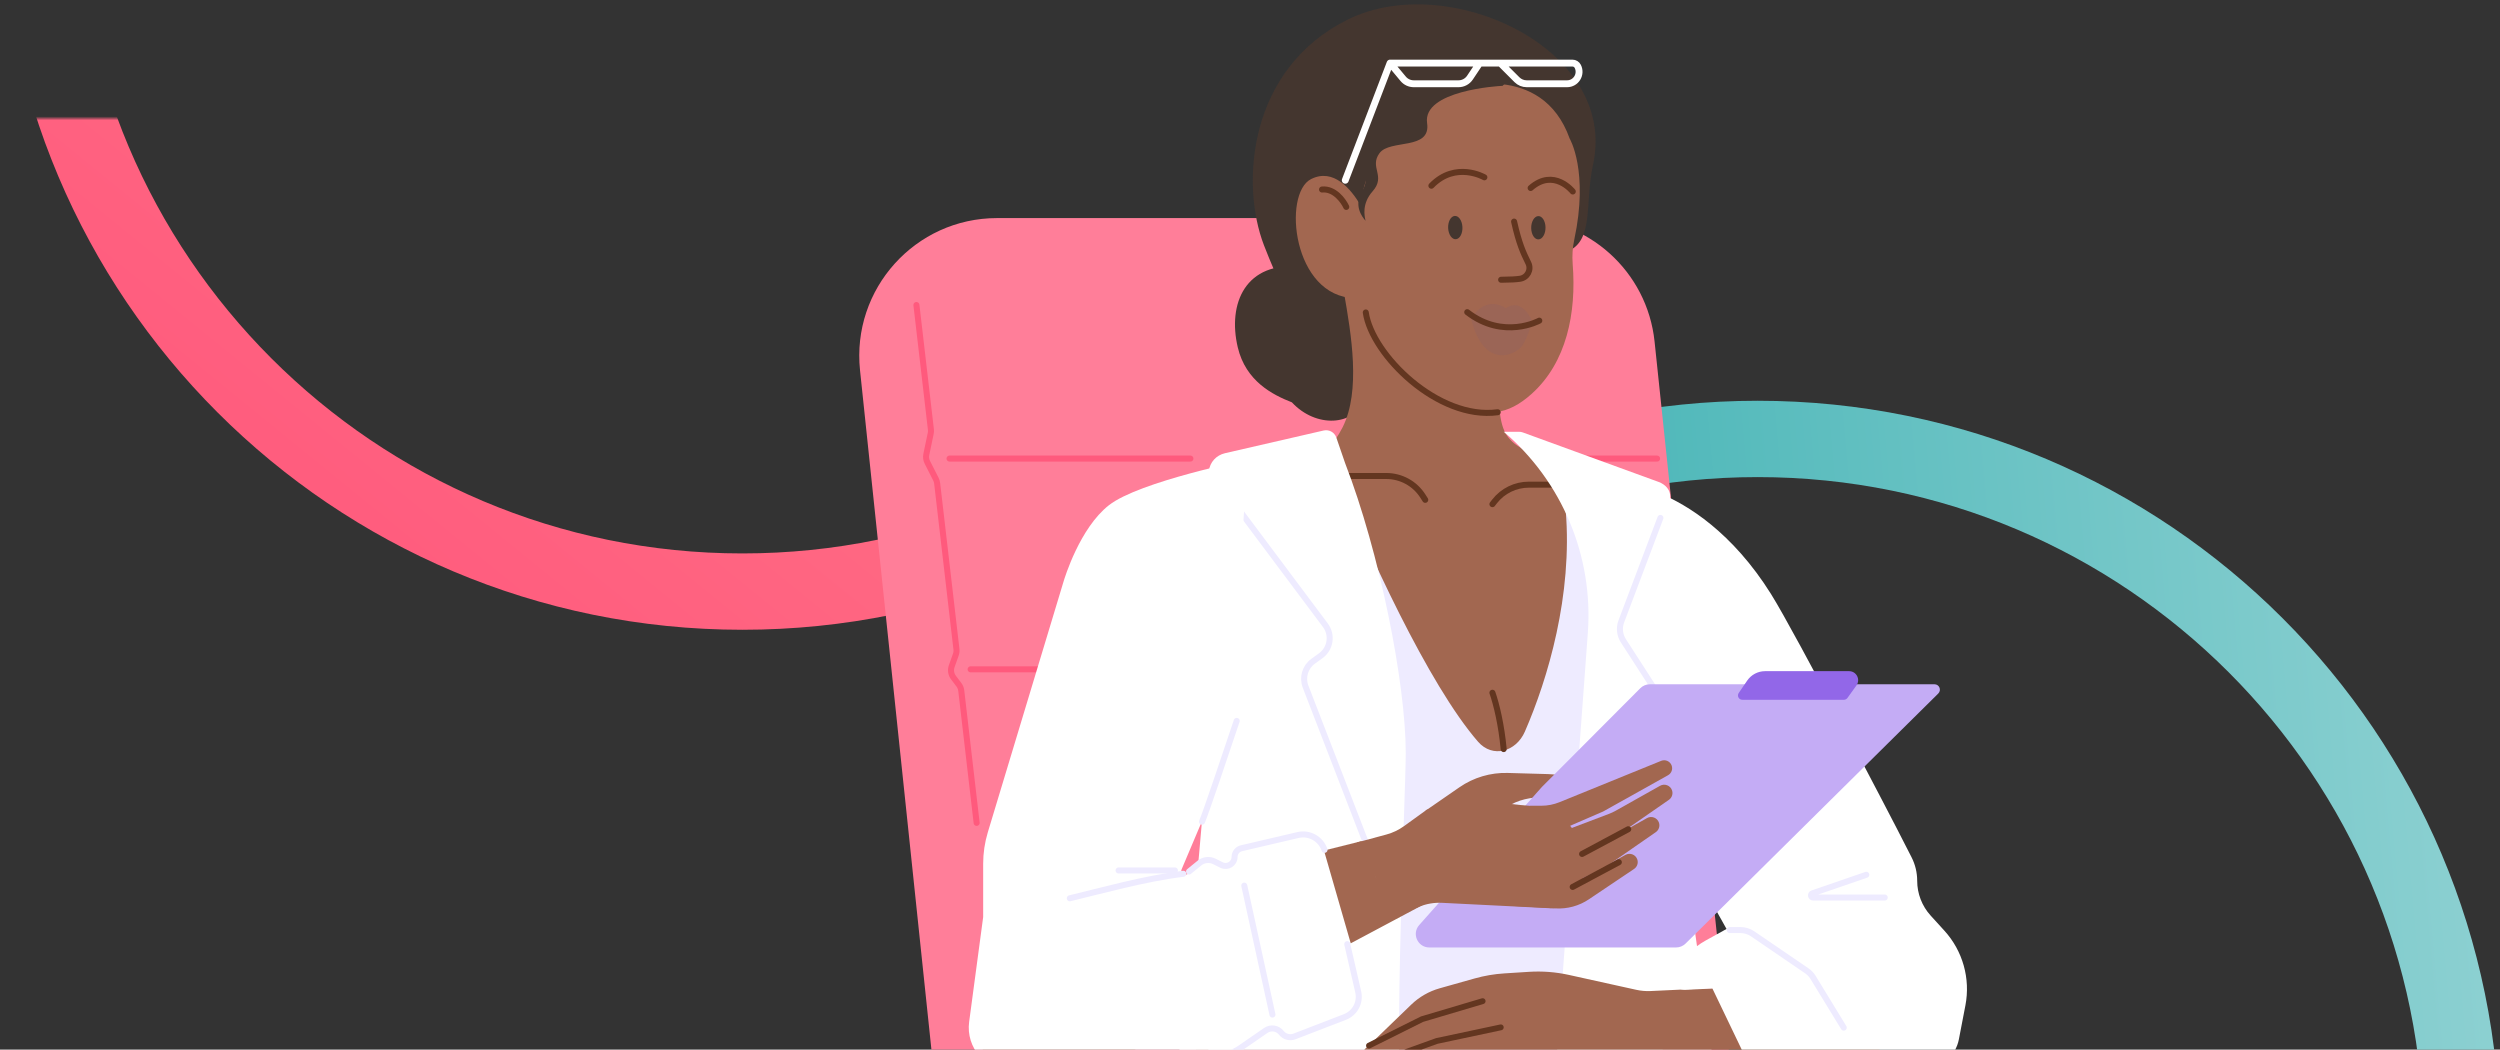 <svg width="655" height="275" viewBox="0 0 655 275" fill="none" xmlns="http://www.w3.org/2000/svg">
<rect x="0" y="0" width="655" height="275" fill="#333333" stroke="none"/>
<g clip-path="url(#clip0_152_1787)">
<mask id="mask0_152_1787" style="mask-type:alpha" maskUnits="userSpaceOnUse" x="-33" y="31" width="565" height="196">
<rect x="-33" y="31" width="565" height="196" fill="#D9D9D9"/>
</mask>
<g mask="url(#mask0_152_1787)">
<path d="M379 -29.5C379 72.397 296.397 155 194.5 155C92.603 155 10 72.397 10 -29.5C10 -131.397 92.603 -214 194.5 -214C296.397 -214 379 -131.397 379 -29.5Z" stroke="url(#paint0_linear_152_1787)" stroke-width="20"/>
</g>
<path d="M645 299.5C645 401.397 562.397 484 460.5 484C358.603 484 276 401.397 276 299.5C276 197.603 358.603 115 460.5 115C562.397 115 645 197.603 645 299.5Z" stroke="url(#paint1_linear_152_1787)" stroke-width="20"/>
<g clip-path="url(#clip1_152_1787)">
<path d="M225.326 97.023C223.085 75.704 239.802 57.137 261.239 57.137H397.583C416.065 57.137 431.564 71.093 433.496 89.474L452.756 272.71C455.575 299.529 434.545 322.885 407.578 322.885H289.969C266.718 322.885 247.221 305.33 244.791 282.207L225.326 97.023Z" fill="#FF7E99"/>
<path d="M371.049 120.146H434.156" stroke="#FF5A7D" stroke-width="1.578" stroke-linecap="round"/>
<path d="M322.021 126.13H419.233C421.209 126.13 423.211 126.579 424.679 127.903C434.431 136.699 436.172 160.246 440.136 169.569C451.921 197.29 459.58 220.674 444.519 234.62C441.958 236.991 439.947 240.023 439.624 243.498L437.865 262.411L434.551 281.273C434.302 282.692 433.839 284.09 432.809 285.097C420.405 297.221 361.158 297.765 322.47 296.085C315.318 295.775 310.34 288.886 311.864 281.891C315.549 264.985 319.2 244.862 320.606 243.104C322.23 241.074 316.266 179.19 310.657 139.303C309.683 132.376 315.026 126.13 322.021 126.13Z" fill="#A26750"/>
<path d="M342.645 88.148C339.323 83.008 334.632 73.263 331.157 64.255C324.942 48.145 327.027 17.899 353.307 5.035C379.588 -7.83 424.081 12.858 417.364 43.206C415.195 53.008 417.671 62.909 410.829 65.805L342.645 88.148Z" fill="#44362F"/>
<path d="M324.293 90.99C321.599 79.593 326.228 68.31 341.105 69.88L357.038 71.033C358.14 79.885 359.788 98.998 357.561 104.634C354.777 111.679 344.757 112.179 338.474 105.413C333.41 103.432 326.395 99.881 324.293 90.99Z" fill="#44362F"/>
<path d="M375.794 146.714C394.307 145.697 411.378 126.444 417.628 121.331C410.747 120.398 398.218 120.281 394.46 113.529C390.701 106.777 393.882 88.529 397 77.581L352.087 76.498C354.078 87.754 356.53 102.4 351.785 111.912C347.04 121.423 339.156 123.396 333.633 125.068C342.707 130.69 357.281 147.731 375.794 146.714Z" fill="#A26750"/>
<path d="M411.253 36.303C403.953 15.808 381.259 23.186 381.259 23.186C381.259 23.186 360.948 27.478 356.365 53.596C353.949 49.603 349.386 43.943 343.493 46.922C335.981 50.719 338.683 77.801 354.985 78.107C353.864 88.232 365.61 99.165 379.843 105.496C389.259 109.685 395.092 108.769 401.308 103.176C410.436 94.964 413.063 82.023 412.042 69.153C411.874 67.034 412.009 64.894 412.454 62.816C416.313 44.796 411.253 36.303 411.253 36.303Z" fill="#A26750"/>
<path d="M373.901 32.25C372.649 23.727 392.556 22.511 393.676 22.494C395.978 20.465 394.997 17.027 385.105 14.675C372.741 11.735 362.63 26.232 363.785 29.845C364.962 33.528 356.036 35.661 355.827 40.22C355.618 44.779 359.55 45.572 356.822 50.171C354.639 53.85 356.832 56.815 357.781 57.844C357.482 56.615 356.76 53.361 359.621 50.127C363.198 46.085 358.684 43.877 361.425 40.133C364.167 36.388 374.965 39.49 373.901 32.25Z" fill="#44362F"/>
<path d="M396.693 58.056C397.988 63.881 399.102 66.225 400.423 68.916C401.298 70.696 400.152 72.785 398.186 73.045C396.954 73.208 396.122 73.253 393.293 73.297" stroke="#633620" stroke-width="1.578" stroke-miterlimit="10" stroke-linecap="round"/>
<g style="mix-blend-mode:multiply" opacity="0.35">
<path d="M398.904 90.473C397.447 92.792 388.827 97.346 385.406 83.465C389.606 76.929 394.497 80.741 394.497 80.741C398.747 77.872 401.255 83.758 401.255 83.758C401.307 84.814 400.38 88.124 398.904 90.473Z" fill="#8F6060"/>
</g>
<path d="M403.296 84.011C403.296 84.011 393.948 89.166 384.413 81.786M392.391 108.007C376.826 110.116 359.421 92.979 357.834 81.864M352.721 54.214C351.957 52.562 349.618 49.335 346.372 49.652" stroke="#633620" stroke-width="1.578" stroke-miterlimit="10" stroke-linecap="round"/>
<path d="M412.067 50.174C412.067 50.174 407.119 43.91 401.026 49.256" stroke="#633620" stroke-width="1.578" stroke-miterlimit="10" stroke-linecap="round"/>
<path d="M388.905 46.456C388.905 46.456 381.382 42.1 375.023 48.661" stroke="#633620" stroke-width="1.578" stroke-miterlimit="10" stroke-linecap="round"/>
<path d="M379.627 60.965C379.142 59.459 379.491 57.626 380.409 56.883C381.326 56.145 382.461 56.762 382.943 58.281C383.428 59.787 383.084 61.621 382.171 62.365C381.253 63.108 380.109 62.483 379.627 60.965Z" fill="#44362F"/>
<path d="M401.341 60.945C400.913 59.423 401.332 57.604 402.278 56.897C403.222 56.194 404.333 56.854 404.756 58.391C405.184 59.913 404.77 61.733 403.829 62.442C402.879 63.148 401.765 62.482 401.341 60.945Z" fill="#44362F"/>
<path d="M391.016 132.093L391.581 131.367C393.733 128.601 397.041 126.983 400.545 126.983H426.222" stroke="#633620" stroke-width="1.578" stroke-linecap="round"/>
<path d="M373.414 130.958L372.786 129.971C370.701 126.696 367.087 124.712 363.205 124.712H325.715" stroke="#633620" stroke-width="1.578" stroke-linecap="round"/>
<path d="M337.823 125.398C342.645 163.415 332.506 186.124 323.819 196.229C321.112 199.377 319.182 203.372 319.623 207.5L323.257 241.57C323.385 242.777 323.32 243.996 323.063 245.182L315.473 280.18C314.209 286.006 317.662 291.858 323.479 293.163C366.546 302.823 407.683 294.45 428.271 287.142C431.988 285.822 434.527 282.466 435.098 278.563L440.281 243.15C440.735 240.043 442.556 237.354 444.762 235.121C459.304 220.407 450.403 193.6 442.54 179.106C441.562 177.304 441.022 175.3 440.657 173.282C438.831 163.188 429.985 141.85 424.312 129.147C423.383 127.067 421.499 125.585 419.264 125.138C414.245 124.134 409.791 128.634 410.216 133.736C412.062 155.873 405.555 177.828 399.516 191.681C397.2 196.995 391.049 198.704 387.246 194.328C374.224 179.344 358.121 144.133 349.275 122.29C348.136 119.48 345.078 117.949 342.156 118.761C339.263 119.564 337.445 122.419 337.823 125.398Z" fill="#EEEBFF"/>
<path d="M407.129 286.52L416.012 165.823C417.489 145.751 409.308 126.177 393.987 113.126H397.999C398.331 113.126 398.66 113.184 398.972 113.297L434.564 126.268C436.284 126.895 437.67 128.325 437.598 130.155C437.267 138.605 428.425 151.206 429.639 155.659C431.343 161.905 451.217 192.285 453.488 207.616C454.937 217.399 450.221 227.833 446.14 234.248C444.444 236.915 443.517 240.058 443.956 243.189L448.848 278.043C449.573 283.206 446.689 288.2 441.854 290.152L422.708 297.884C414.909 301.034 406.512 294.908 407.129 286.52Z" fill="white"/>
<path d="M391.016 181.499C392.08 184.532 393.371 189.924 393.961 196.262" stroke="#633620" stroke-width="1.578" stroke-linecap="round"/>
<path d="M304.708 126.983L357.233 114.774L323.421 181.855C322.496 183.689 321.831 185.648 321.4 187.656C313.529 224.332 298.462 244.242 298.462 244.242L258.998 248.217L280.291 161.054C281.616 152.631 285.402 132.661 304.708 126.983Z" fill="#A26750"/>
<path d="M346.795 112.793L320.946 118.74C318.685 119.261 316.965 121.102 316.733 123.411C315.923 131.473 315.297 146.57 317.202 161.054C319.283 176.869 312.308 246.323 307.631 287.404C306.956 293.33 310.949 298.772 316.83 299.768C339.66 303.635 371.037 307.548 368.308 301.31C364.333 292.224 368.308 207.757 368.308 197.395C368.308 179.03 361.482 144.724 352.408 121.305L350.116 114.637C349.644 113.263 348.21 112.467 346.795 112.793Z" fill="white"/>
<path d="M374.271 236.292L356.668 220.393L340.769 224.367C328.463 226.997 309.254 230.046 285.219 235.689C276.937 237.634 260.61 237.978 258.148 251.34C255.593 276.324 247.927 299.89 323.269 263.463L374.271 236.292Z" fill="#A26750"/>
<path d="M411.055 255.428L428.707 259.331C429.917 259.598 431.151 259.709 432.389 259.655C447.448 258.999 471.557 257.617 477.966 257.942C480.511 258.071 489.703 265.85 493.546 278.092L428.849 280.264L405.999 283.304L367.684 284.644C366.537 284.684 365.452 284.128 364.816 283.173L364.185 282.227L361.255 282.76C359.902 283.005 358.539 282.389 357.83 281.212L356.949 279.751C355.298 279.751 354.502 277.727 355.71 276.602L360.325 272.302L369.738 263.218C371.836 261.194 374.402 259.721 377.208 258.931L386.341 256.359C388.88 255.644 391.489 255.198 394.122 255.031L400.579 254.62C404.092 254.396 407.619 254.668 411.055 255.428Z" fill="#A26750"/>
<path d="M368.658 281.449L383.514 277.786L395.685 276.748" stroke="#633620" stroke-width="1.532" stroke-linecap="round"/>
<path d="M356.948 279.749L376.439 272.733L393.203 269.167" stroke="#633620" stroke-width="1.532" stroke-linecap="round"/>
<path d="M358.673 273.955L372.586 267.016L388.452 262.301" stroke="#633620" stroke-width="1.532" stroke-linecap="round"/>
<path d="M437.582 159.917L442.409 178.939" stroke="#EEEBFF" stroke-width="1.578" stroke-linecap="round"/>
<path d="M240.102 79.915L243.895 112.537C243.935 112.874 243.919 113.216 243.849 113.548L242.696 119.06C242.549 119.763 242.646 120.494 242.97 121.134L245.212 125.552C245.381 125.885 245.489 126.245 245.532 126.616L250.588 170.096C250.644 170.576 250.589 171.062 250.427 171.517L249.348 174.553C248.993 175.552 249.163 176.662 249.801 177.509L251.236 179.413C251.573 179.861 251.785 180.391 251.85 180.948L255.879 215.595" stroke="#FF5A7D" stroke-width="1.578" stroke-linecap="round"/>
<path d="M248.779 120.146H311.886" stroke="#FF5A7D" stroke-width="1.578" stroke-linecap="round"/>
<path d="M254.301 175.364H317.408" stroke="#FF5A7D" stroke-width="1.578" stroke-linecap="round"/>
<path d="M322.88 131.242L347.245 163.811C349.146 166.352 348.596 169.958 346.023 171.816L344.033 173.253C341.942 174.764 341.131 177.495 342.061 179.902L361.209 229.478" stroke="#EEEBFF" stroke-width="1.578" stroke-linecap="round"/>
<path d="M442.13 174.113C448.944 185.47 449.512 224.083 442.13 242.253" stroke="#EEEBFF" stroke-width="1.578" stroke-linecap="round"/>
<path d="M463.992 155.611C453.881 139.479 442.08 132.183 434.785 129.254C431.991 137.567 426.264 154.477 425.705 155.611C425.146 156.744 430.284 166.852 432.923 171.765L432.923 208.607L452.351 243.389L446.95 246.375C443.435 248.317 440.564 251.244 438.69 254.795C437.574 256.909 439.177 259.436 441.565 259.327L448.66 259.005L458.75 280.037C460.325 283.321 463.643 285.409 467.285 285.409L474.272 285.409C475.853 285.409 477.35 284.702 478.353 283.48C479.274 282.36 480.615 281.667 482.061 281.565L504.596 279.971C508.873 279.668 512.413 276.528 513.223 272.317L514.936 263.419C516.288 256.39 514.248 249.134 509.431 243.84L505.835 239.889C503.563 237.392 502.303 234.136 502.303 230.76C502.303 228.611 501.793 226.492 500.814 224.579L496.952 217.034C496.935 217.001 496.935 217.001 496.918 216.969C496.382 215.934 470.53 166.042 463.992 155.611Z" fill="white"/>
<path d="M420.548 234.02L434.328 185.385C434.773 183.815 434.521 182.128 433.635 180.757L425.327 167.893C424.35 166.379 424.149 164.491 424.786 162.806L435.028 135.694" stroke="#EEEBFF" stroke-width="1.578" stroke-linecap="round"/>
<path d="M382.381 206.261L373.461 212.423L391.372 214.411L392.68 213.122C395.178 210.661 398.508 209.317 401.999 208.991C403.477 208.853 405.161 208.644 406.98 208.322C413.962 207.084 412.722 203.014 405.634 202.813L395.033 202.512C390.524 202.384 386.092 203.697 382.381 206.261Z" fill="#A26750"/>
<path d="M290.524 132.375C298.474 126.129 326.866 120.45 326.866 120.45L321.601 197.764C321.515 199.021 321.221 200.256 320.73 201.417L309.587 227.755C309.298 228.436 309.799 229.191 310.539 229.191C310.813 229.191 311.075 229.082 311.269 228.888L312.895 227.263C314.519 225.639 316.871 224.978 319.102 225.519L321.759 226.163C323.554 226.599 325.398 225.659 326.101 223.951C326.579 222.791 327.606 221.947 328.838 221.705L340.494 219.409C343.385 218.839 346.231 220.576 347.048 223.407L357.496 259.644C358.317 262.488 356.814 265.486 354.044 266.53L342.598 270.846C341.958 271.087 341.279 271.211 340.595 271.211L333.846 271.211C332.24 271.211 330.651 271.552 329.186 272.211L322.275 275.321C320.81 275.981 319.221 276.322 317.614 276.322L308.725 276.322C307.576 276.322 306.434 276.496 305.337 276.839L295.019 280.063C293.922 280.406 292.78 280.58 291.631 280.58L265.174 280.58C258.303 280.58 253.006 274.528 253.917 267.718L257.59 240.264L257.59 226.287C257.59 223.506 257.999 220.74 258.803 218.078L278.575 152.615C278.592 152.56 278.605 152.514 278.621 152.46C278.944 151.369 282.911 138.356 290.524 132.375Z" fill="white"/>
<path d="M306.133 276.607L318.493 276.607C320.798 276.607 323.049 275.905 324.946 274.596L331.628 269.981C332.937 269.078 334.723 269.348 335.706 270.599V270.599C336.523 271.638 337.923 272.023 339.156 271.547L352.363 266.453C354.998 265.437 356.486 262.638 355.854 259.885L352.98 247.363" stroke="#EEEBFF" stroke-width="1.578" stroke-linecap="round"/>
<path d="M311.532 228.34L314.248 226.132C315.36 225.229 316.898 225.06 318.179 225.701L320.048 226.636C321.614 227.418 323.456 226.28 323.456 224.529V224.529C323.456 223.435 324.21 222.485 325.275 222.236L340.072 218.777C343.044 218.082 346.056 219.766 347.022 222.661V222.661" stroke="#EEEBFF" stroke-width="1.578" stroke-linecap="round"/>
<path d="M429.757 180.317L403.989 206.167L371.836 242.355C369.811 244.634 371.429 248.236 374.478 248.236L439.134 248.236C440.065 248.236 440.958 247.868 441.619 247.214L507.831 181.696C508.728 180.808 508.099 179.278 506.837 179.278L432.26 179.278C431.32 179.278 430.42 179.652 429.757 180.317Z" fill="#C4ACF5"/>
<path d="M457.765 178.317L455.544 181.565C455.029 182.319 455.569 183.342 456.482 183.342L483.105 183.342C483.471 183.342 483.814 183.166 484.027 182.87L486.385 179.593C487.511 178.028 486.392 175.844 484.463 175.844L462.453 175.844C460.578 175.844 458.824 176.77 457.765 178.317Z" fill="#9267E8"/>
<path d="M406.167 228.497L421.189 221.276" stroke="#44362F" stroke-width="1.578" stroke-linecap="round"/>
<path d="M404.251 236.106L410.806 231.5" stroke="#44362F" stroke-width="1.578" stroke-linecap="round"/>
<path d="M365.78 240.015L355.477 220.74L363.248 218.641C364.895 218.196 366.448 217.457 367.831 216.459L373.854 212.114L389.552 210.305C390.608 210.183 391.673 210.181 392.729 210.298L402.061 211.334C406.464 211.822 410.382 214.347 412.648 218.153L413.244 219.154C416.3 224.289 415.789 230.8 411.979 235.403C410.558 237.121 408.406 238.071 406.179 237.959L377.842 236.541C375.783 236.438 373.726 236.787 371.816 237.563L365.78 240.015Z" fill="#A26750"/>
<path d="M403.866 211.103L394.411 211.127C392.373 211.133 390.751 212.836 390.845 214.872C390.926 216.631 392.275 218.07 394.025 218.264L401.167 219.057C403.24 219.287 405.338 218.972 407.252 218.143L420.016 212.617L437.029 203.107C437.927 202.605 438.327 201.523 437.971 200.557C437.562 199.448 436.315 198.897 435.22 199.343L408.593 210.172C407.092 210.783 405.487 211.099 403.866 211.103Z" fill="#A26750"/>
<path d="M421.547 213.236L406.508 218.937L402.693 220.219C399.817 221.185 399.09 224.917 401.393 226.892C402.56 227.893 404.205 228.117 405.597 227.465L422.48 219.558C423.199 219.221 423.889 218.824 424.541 218.372L437.251 209.555C438.041 209.007 438.378 208.005 438.079 207.092C437.652 205.788 436.141 205.2 434.946 205.872L423.325 212.404C422.754 212.725 422.16 213.003 421.547 213.236Z" fill="#A26750"/>
<path d="M418.12 221.7L403.082 227.401L399.267 228.683C396.39 229.65 395.663 233.381 397.966 235.357C399.133 236.358 400.778 236.582 402.17 235.93L419.053 228.023C419.772 227.686 420.462 227.289 421.114 226.836L433.824 218.02C434.614 217.472 434.951 216.47 434.652 215.556C434.226 214.253 432.714 213.664 431.519 214.336L419.898 220.869C419.327 221.19 418.733 221.468 418.12 221.7Z" fill="#A26750"/>
<path d="M409.704 230.471L399.393 228.969C399.119 228.93 398.843 228.91 398.566 228.91L396.572 228.91C393.784 228.91 391.762 231.563 392.501 234.251C392.98 235.996 394.519 237.241 396.326 237.347L407.574 238.002C410.657 238.182 413.714 237.347 416.277 235.625L428.13 227.662C428.933 227.123 429.28 226.115 428.979 225.196C428.556 223.9 427.053 223.315 425.865 223.983L416.605 229.189C414.509 230.367 412.083 230.818 409.704 230.471Z" fill="#A26750"/>
<path d="M414.505 223.736L426.6 217.257" stroke="#633620" stroke-width="1.578" stroke-linecap="round"/>
<path d="M412.039 232.377L424.135 225.898" stroke="#633620" stroke-width="1.578" stroke-linecap="round"/>
<path d="M493.799 235.155H475.047C474.406 235.155 474.256 234.259 474.862 234.05L488.972 229.193M483.059 269.236L475.017 256.078C474.598 255.392 474.038 254.803 473.374 254.349L459.19 244.662C458.246 244.017 457.13 243.673 455.987 243.673H453.199" stroke="#EEEBFF" stroke-width="1.578" stroke-linecap="round"/>
<path d="M310.049 228.93C299.865 230.178 288.331 233.425 280.291 235.353" stroke="#EEEBFF" stroke-width="1.578" stroke-linecap="round"/>
<path d="M325.999 232.031L333.381 265.817" stroke="#EEEBFF" stroke-width="1.578" stroke-linecap="round"/>
<path d="M307.829 228.059C301.015 228.059 299.027 228.059 293.065 228.059" stroke="#EEEBFF" stroke-width="1.578" stroke-linecap="round"/>
<path d="M314.931 215.28C315.839 213.236 321.366 196.826 324.016 188.876" stroke="#EEEBFF" stroke-width="1.578" stroke-linecap="round"/>
<path d="M352.461 47.222L364.198 16.528M364.198 16.528L367.629 20.645C368.315 21.468 369.331 21.945 370.403 21.945H382.126C383.333 21.945 384.461 21.341 385.131 20.337L387.67 16.528M364.198 16.528H387.67M387.67 16.528H393.086M393.086 16.528L397.445 20.887C398.123 21.564 399.041 21.945 399.999 21.945H410.571C412.907 21.945 414.427 19.486 413.382 17.396V17.396C413.116 16.864 412.572 16.528 411.976 16.528H393.086Z" stroke="white" stroke-width="1.806" stroke-linecap="round"/>
</g>
</g>
<defs>
<linearGradient id="paint0_linear_152_1787" x1="281.854" y1="-233.024" x2="12.639" y2="98.132" gradientUnits="userSpaceOnUse">
<stop stop-color="#FF9293"/>
<stop offset="1" stop-color="#FF5A7D"/>
</linearGradient>
<linearGradient id="paint1_linear_152_1787" x1="286.574" y1="541.152" x2="682.898" y2="505.522" gradientUnits="userSpaceOnUse">
<stop stop-color="#1DA4A6"/>
<stop offset="1" stop-color="#8ED1D2"/>
</linearGradient>
<clipPath id="clip0_152_1787">
<rect width="655" height="275" fill="white"/>
</clipPath>
<clipPath id="clip1_152_1787">
<rect width="617.5" height="325" fill="white" transform="translate(106 -25)"/>
</clipPath>
</defs>
</svg>
